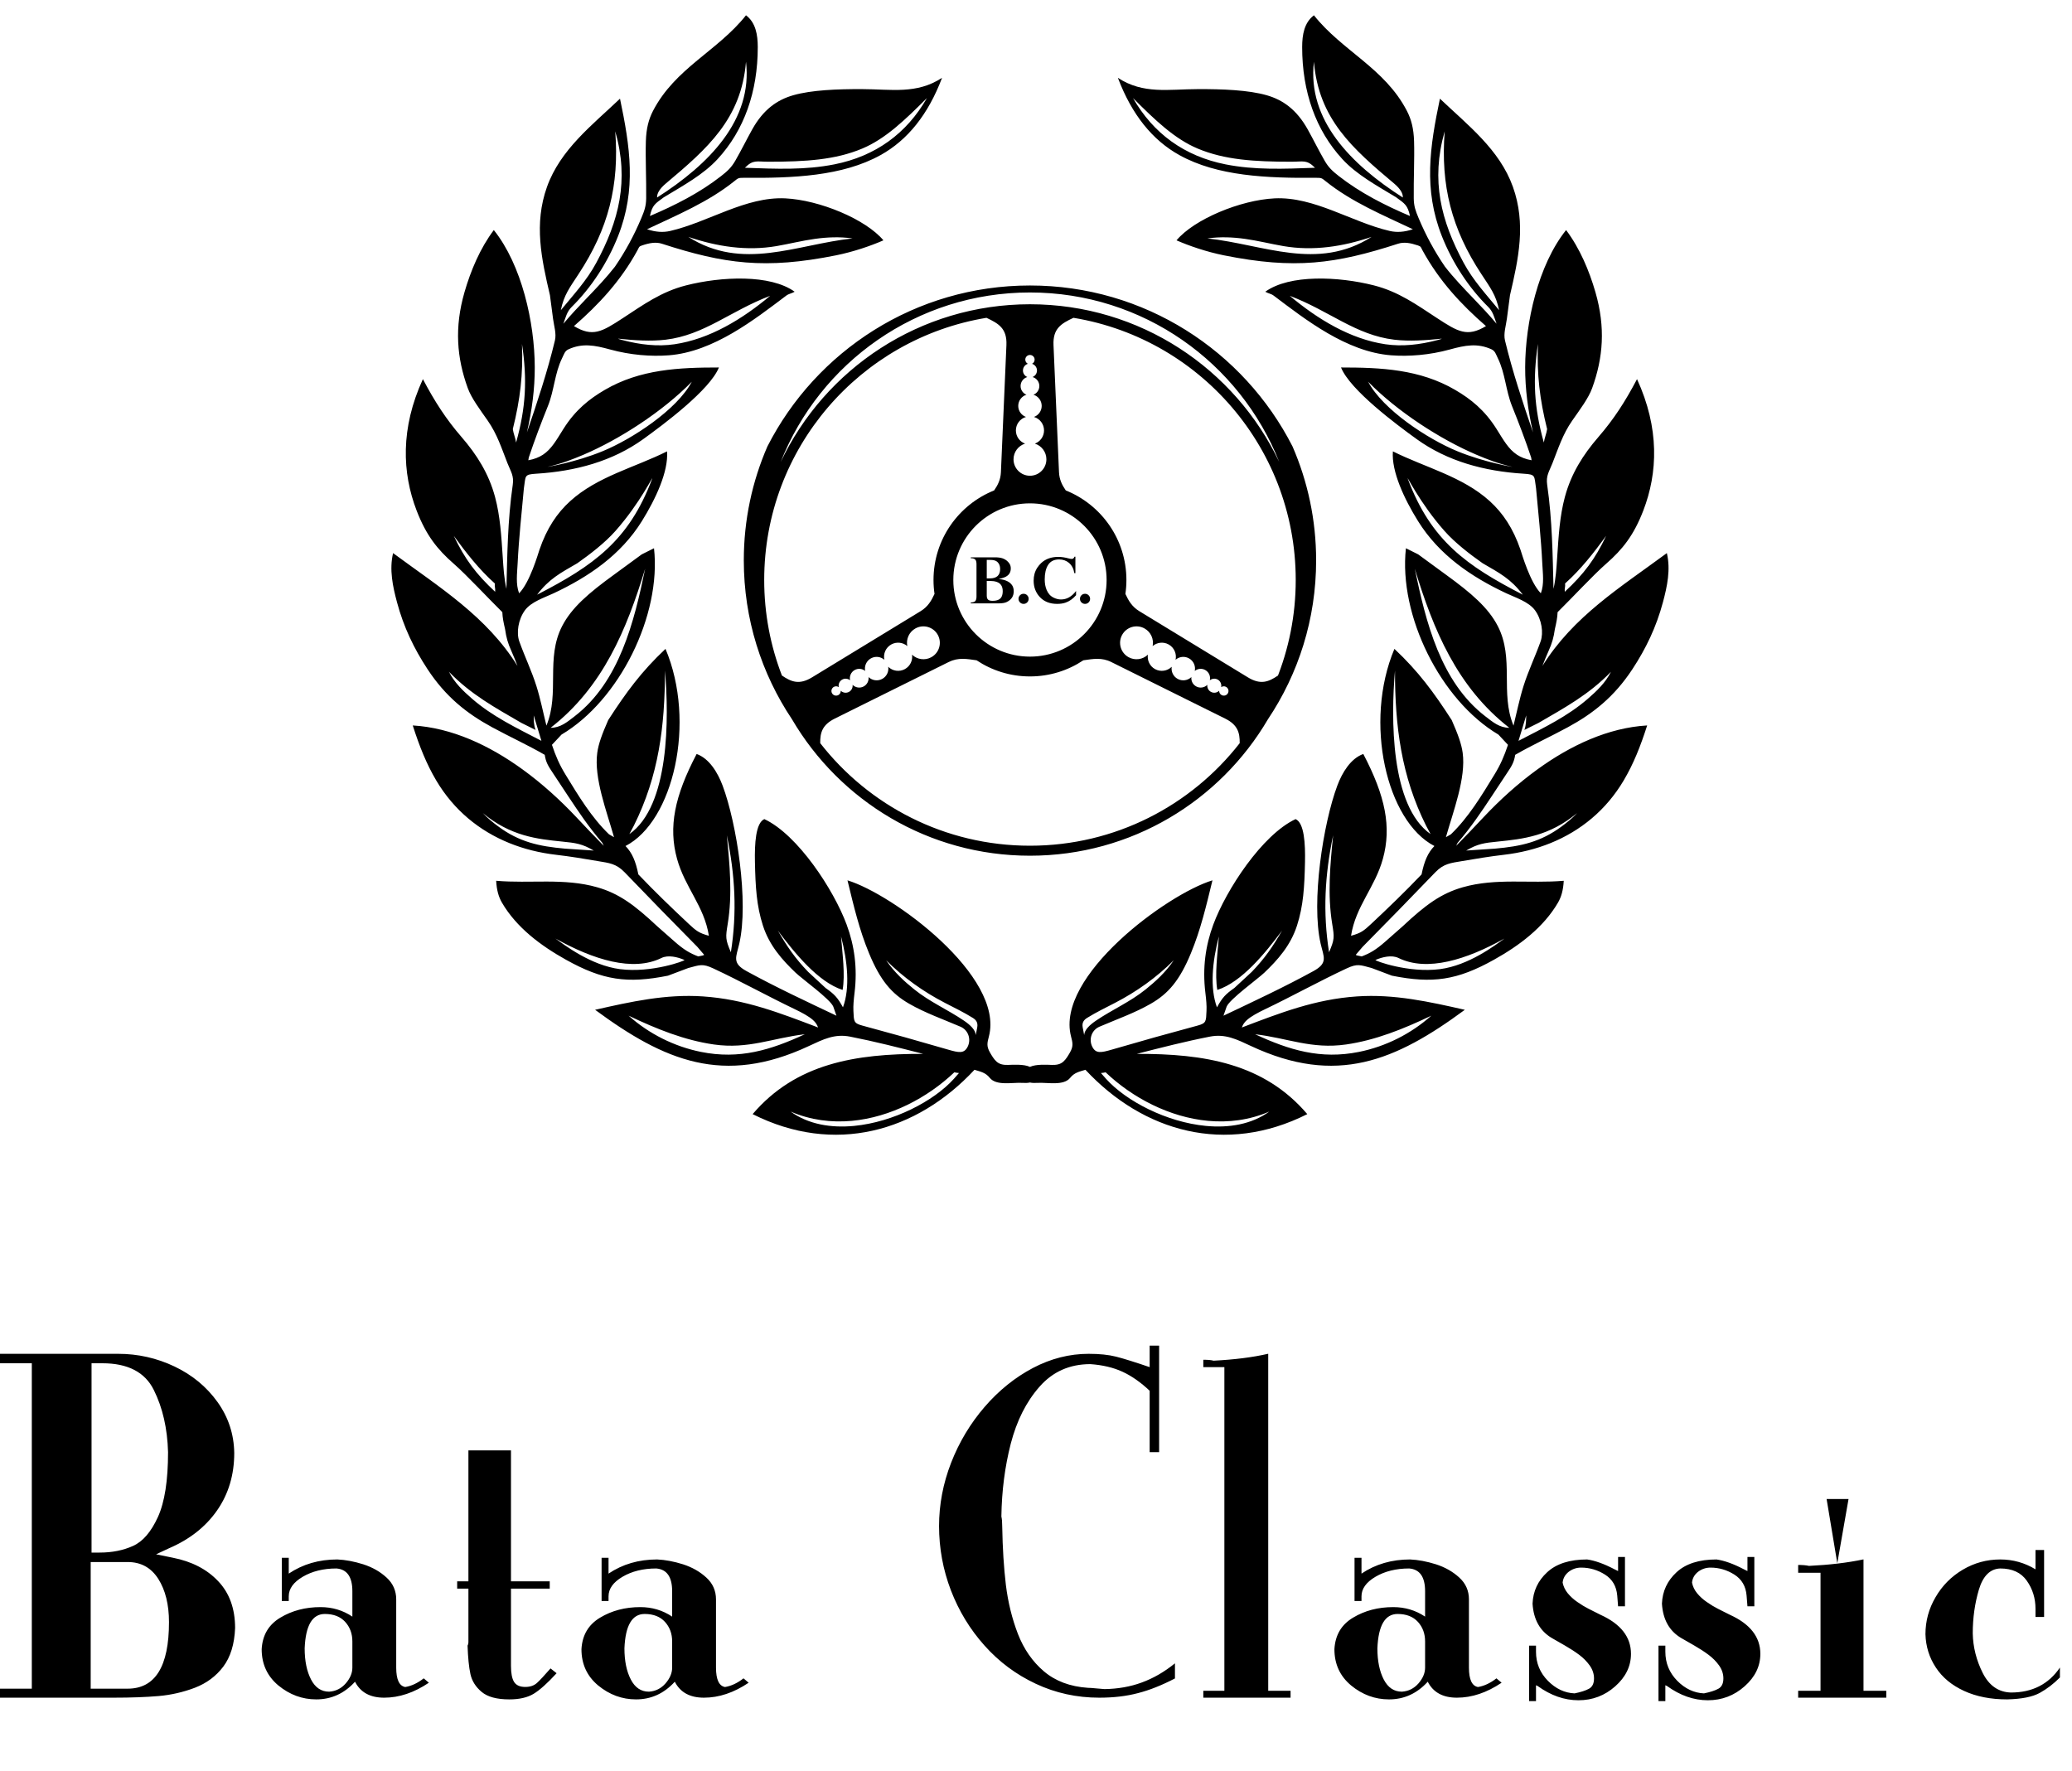<svg width="131" height="112" viewBox="0 0 131 112" fill="none" xmlns="http://www.w3.org/2000/svg">
<g clip-path="url(#clip0_2304_236)">
<path fill-rule="evenodd" clip-rule="evenodd" d="M59.934 66.364C58.136 65.839 56.335 65.334 54.522 64.847C53.961 64.696 53.988 64.575 53.956 63.916C53.941 63.583 53.972 63.234 54.03 62.755C54.217 61.209 54.021 59.792 53.528 58.461C52.714 56.263 50.439 52.778 48.324 51.791C47.775 52.035 47.705 53.353 47.73 54.51C47.763 56.075 47.831 57.276 48.239 58.535C48.649 59.798 49.463 60.701 50.296 61.498C50.724 61.907 52.496 63.179 52.685 63.651C52.751 63.842 52.817 64.032 52.883 64.222C50.967 63.312 49.063 62.425 47.199 61.403C46.26 60.889 46.544 60.519 46.739 59.671C47.349 57.033 46.583 52.069 45.688 49.677C45.371 48.83 44.834 47.956 44.044 47.674C42.644 50.341 42.252 52.294 42.804 54.3C43.307 56.124 44.525 57.292 44.818 59.168C44.202 59 44.021 58.862 43.551 58.423C42.462 57.404 41.39 56.369 40.359 55.288C40.188 54.443 39.962 53.918 39.547 53.493C42.573 51.934 44.032 45.667 42.076 41.028C40.562 42.448 39.583 43.781 38.454 45.53C38.055 46.437 37.837 47.041 37.761 47.599C37.543 49.198 38.359 51.3 38.821 52.935C38.722 52.874 38.616 52.813 38.503 52.752C37.392 51.682 36.571 50.316 35.761 48.99C35.365 48.343 35.137 47.813 34.897 47.097C34.897 47.096 34.898 47.094 34.898 47.093C35.099 46.878 35.3 46.663 35.501 46.448C39.161 44.279 41.821 38.913 41.349 34.665C41.091 34.794 40.833 34.923 40.575 35.052C39.987 35.482 39.4 35.912 38.812 36.342C37.214 37.502 36.14 38.424 35.54 39.588C34.485 41.636 35.404 43.813 34.547 45.88C34.336 45.036 34.174 44.205 33.915 43.38C33.615 42.427 33.175 41.513 32.834 40.561C32.637 40.01 32.764 39.176 33.183 38.595C33.577 38.05 34.419 37.787 35.007 37.511C37.217 36.473 39.248 35.094 40.581 32.953C41.455 31.548 42.27 29.807 42.173 28.54C40.13 29.561 37.767 30.125 36.046 31.689C35.222 32.437 34.569 33.403 34.105 34.765C34.014 35.035 33.497 36.832 32.819 37.514C32.596 36.913 32.696 36.273 32.726 35.637C32.803 34.049 32.977 32.462 33.121 30.881C33.248 30.078 33.119 30.001 33.904 29.952C36.389 29.799 38.728 29.165 40.669 27.765C41.946 26.844 44.883 24.657 45.452 23.235C42.934 23.235 40.472 23.344 38.23 24.656C37.245 25.233 36.372 25.928 35.624 27.117C35.181 27.82 34.872 28.392 34.327 28.752C34.079 28.914 33.783 29.034 33.403 29.102C33.412 29.045 33.421 28.988 33.43 28.932C33.8 27.823 34.208 26.752 34.641 25.675C35.039 24.689 35.069 23.601 35.536 22.651C35.667 22.387 35.704 22.193 35.95 22.082C36.385 21.885 36.797 21.822 37.214 21.84C37.649 21.859 38.09 21.965 38.57 22.097C39.862 22.453 41.169 22.551 42.288 22.465C45.114 22.246 47.713 20.195 49.711 18.691C49.876 18.567 50.064 18.553 50.241 18.446C48.709 17.338 45.611 17.475 43.373 18.045C41.804 18.445 40.676 19.266 39.386 20.11C38.047 20.986 37.47 21.328 36.288 20.619C37.086 19.923 37.813 19.218 38.467 18.46C39.161 17.657 39.773 16.796 40.304 15.825C40.411 15.629 40.384 15.589 40.585 15.521C41.06 15.36 41.468 15.287 41.852 15.412C45.791 16.688 48.377 17.045 52.863 16.143C53.947 15.925 55.064 15.543 55.853 15.196C54.736 13.862 51.814 12.646 49.65 12.542C47.145 12.421 44.788 14.043 42.378 14.602C41.927 14.707 41.448 14.677 40.909 14.495C42.791 13.605 44.779 12.778 46.42 11.461C46.661 11.268 46.682 11.24 46.992 11.243C50.143 11.269 53.263 11.143 55.673 9.806C57.376 8.862 58.683 7.244 59.56 4.921C57.949 5.974 56.358 5.639 54.507 5.635C52.953 5.63 51.312 5.688 50.145 6.024C49.119 6.319 48.256 6.933 47.559 8.181C47.194 8.836 46.867 9.504 46.49 10.158C46.239 10.595 45.989 10.823 45.588 11.136C44.233 12.195 42.679 12.982 41.09 13.658C41.243 12.966 41.413 12.882 41.968 12.475C43.211 11.723 44.463 11.043 45.372 10.056C47.047 8.235 47.91 5.8 47.909 2.975C47.908 2.199 47.778 1.427 47.165 0.967C45.38 3.222 42.686 4.303 41.282 7.019C41.015 7.538 40.858 8.114 40.834 8.938C40.801 10.046 40.869 11.347 40.854 12.542C40.847 13.037 40.739 13.335 40.545 13.796C40.096 14.865 39.553 15.876 38.876 16.865C38.319 17.579 37.702 18.221 37.087 18.862C36.584 19.387 36.084 19.91 35.619 20.471C35.769 20.058 35.837 19.711 36.149 19.403C37.396 18.17 38.416 16.603 39.078 14.927C40.245 11.969 39.84 9.295 39.199 6.239C37.437 7.913 35.426 9.457 34.583 11.816C33.747 14.157 34.231 16.36 34.77 18.667C34.835 19.166 34.901 19.664 34.967 20.163C35.026 20.613 35.189 21.094 35.084 21.53C34.607 23.51 33.971 25.419 33.314 27.341C33.634 25.945 33.813 24.593 33.81 23.221C33.802 20.395 32.988 16.754 31.221 14.546C30.352 15.704 29.76 17.113 29.366 18.479C28.724 20.704 28.878 22.626 29.576 24.544C29.809 25.183 30.343 25.892 30.835 26.595C31.441 27.464 31.72 28.366 32.082 29.282C32.298 29.829 32.502 30.074 32.418 30.654C32.092 32.908 32.072 35.139 32.018 37.233C31.871 36.572 31.831 35.926 31.787 35.25C31.695 33.87 31.623 32.632 31.3 31.426C30.903 29.947 30.156 28.761 29.18 27.632C28.207 26.507 27.495 25.409 26.737 23.972C25.31 27.08 25.422 29.897 26.34 32.282C26.942 33.846 27.652 34.739 28.684 35.641C29.505 36.357 30.835 37.797 31.76 38.707C31.771 39.054 31.836 39.361 31.932 39.776C32.01 40.324 32.106 40.655 32.329 41.157C32.469 41.472 32.598 41.789 32.718 42.107C30.755 38.964 27.825 37.166 24.852 34.972C24.605 36.016 24.829 37.066 25.1 38.08C25.52 39.651 26.175 41.012 27.031 42.313C28.179 44.06 29.514 45.116 31.118 45.986C32.228 46.588 33.346 47.096 34.44 47.727C34.513 48.195 34.644 48.414 34.976 48.909C35.624 49.875 36.245 50.859 36.919 51.805C37.281 52.312 37.663 52.807 38.084 53.295C38.113 53.356 38.142 53.417 38.171 53.478C37.572 52.874 36.995 52.26 36.412 51.642C35.414 50.584 34.275 49.545 33.035 48.647C30.944 47.131 28.566 46.014 26.096 45.869C26.515 47.182 26.962 48.303 27.581 49.349C28.693 51.227 30.306 52.537 32.198 53.305C33.122 53.68 34.113 53.926 35.145 54.046C36.062 54.153 36.916 54.296 37.797 54.446C38.51 54.567 38.958 54.6 39.49 55.153C41.011 56.737 42.546 58.307 44.09 59.87C44.231 60.034 44.442 60.281 44.512 60.363C44.543 60.398 44.355 60.437 44.143 60.473C43.62 60.272 43.245 60.058 42.651 59.535C42.286 59.214 41.921 58.892 41.556 58.57C40.095 57.201 39.124 56.493 37.755 56.101C35.654 55.5 33.509 55.877 31.37 55.691C31.402 56.291 31.528 56.718 31.737 57.076C32.65 58.642 34.179 59.789 35.788 60.686C38.118 61.986 39.663 62.205 42.233 61.691C42.661 61.53 43.088 61.368 43.516 61.207C44.254 61.011 44.413 60.914 45.101 61.234C46.801 62.027 48.569 63.006 50.242 63.806C50.708 64.029 51.124 64.252 51.395 64.491C51.58 64.653 51.668 64.813 51.722 64.967C49.318 64.053 47.097 63.181 44.441 63.002C42.101 62.843 39.883 63.336 37.625 63.849C42.002 67.076 45.741 68.665 51.14 66.14C52.056 65.712 52.765 65.354 53.745 65.545C55.302 65.85 56.832 66.242 58.369 66.636C54.098 66.621 50.318 67.237 47.585 70.445C52.753 73.049 57.955 71.568 61.61 67.642C62 67.761 62.309 67.816 62.578 68.152C62.989 68.666 64.004 68.436 64.603 68.468C64.791 68.478 64.974 68.48 65.118 68.446C65.262 68.48 65.446 68.478 65.634 68.468C66.233 68.436 67.248 68.666 67.659 68.152C67.927 67.816 68.237 67.761 68.626 67.642C72.282 71.568 77.484 73.049 82.652 70.445C79.918 67.237 76.139 66.621 71.868 66.636C73.405 66.242 74.935 65.85 76.492 65.545C77.472 65.354 78.18 65.712 79.096 66.14C84.496 68.665 88.235 67.076 92.612 63.849C90.353 63.336 88.136 62.843 85.796 63.002C83.139 63.181 80.919 64.053 78.515 64.967C78.569 64.813 78.657 64.653 78.841 64.491C79.113 64.252 79.529 64.029 79.995 63.806C81.667 63.006 83.436 62.027 85.136 61.234C85.824 60.914 85.983 61.011 86.721 61.207C87.148 61.368 87.576 61.53 88.003 61.691C90.574 62.205 92.119 61.986 94.449 60.686C96.058 59.789 97.587 58.642 98.5 57.076C98.709 56.718 98.835 56.291 98.866 55.691C96.728 55.877 94.583 55.5 92.481 56.101C91.113 56.493 90.141 57.201 88.681 58.57C88.316 58.892 87.951 59.214 87.585 59.535C86.992 60.058 86.617 60.272 86.093 60.473C85.882 60.437 85.694 60.398 85.725 60.363C85.795 60.281 86.006 60.034 86.147 59.87C87.691 58.307 89.225 56.737 90.747 55.153C91.279 54.6 91.726 54.567 92.44 54.446C93.32 54.296 94.175 54.153 95.092 54.046C96.124 53.926 97.115 53.68 98.039 53.305C99.931 52.537 101.543 51.227 102.655 49.349C103.275 48.303 103.721 47.182 104.14 45.869C101.671 46.014 99.293 47.131 97.202 48.647C95.962 49.545 94.822 50.584 93.824 51.642C93.242 52.26 92.664 52.874 92.066 53.478C92.095 53.417 92.124 53.356 92.153 53.295C92.574 52.807 92.956 52.312 93.317 51.805C93.992 50.859 94.613 49.875 95.261 48.909C95.593 48.414 95.723 48.195 95.797 47.727C96.891 47.096 98.009 46.588 99.118 45.986C100.723 45.116 102.058 44.06 103.206 42.313C104.062 41.012 104.717 39.651 105.137 38.08C105.408 37.066 105.632 36.016 105.385 34.972C102.411 37.166 99.482 38.964 97.518 42.107C97.639 41.789 97.767 41.472 97.908 41.157C98.131 40.655 98.227 40.324 98.305 39.776C98.401 39.361 98.465 39.054 98.477 38.707C99.402 37.797 100.732 36.357 101.552 35.641C102.585 34.739 103.294 33.846 103.896 32.282C104.815 29.897 104.927 27.08 103.499 23.972C102.742 25.409 102.03 26.507 101.057 27.632C100.081 28.761 99.334 29.947 98.937 31.426C98.613 32.632 98.542 33.87 98.45 35.25C98.405 35.926 98.366 36.572 98.219 37.233C98.165 35.139 98.145 32.908 97.819 30.654C97.735 30.074 97.939 29.829 98.154 29.282C98.517 28.366 98.796 27.464 99.402 26.595C99.893 25.892 100.428 25.183 100.661 24.544C101.359 22.626 101.513 20.704 100.871 18.479C100.477 17.113 99.884 15.704 99.015 14.546C97.249 16.754 96.435 20.395 96.427 23.221C96.423 24.593 96.603 25.945 96.922 27.341C96.265 25.419 95.63 23.51 95.152 21.53C95.047 21.094 95.21 20.613 95.27 20.163C95.335 19.664 95.401 19.166 95.467 18.667C96.005 16.36 96.49 14.157 95.653 11.816C94.811 9.457 92.8 7.913 91.038 6.239C90.397 9.295 89.992 11.969 91.159 14.927C91.821 16.603 92.841 18.17 94.088 19.403C94.4 19.711 94.468 20.058 94.618 20.471C94.153 19.91 93.652 19.387 93.149 18.862C92.535 18.221 91.918 17.579 91.36 16.865C90.684 15.876 90.141 14.865 89.692 13.796C89.498 13.335 89.389 13.037 89.383 12.542C89.368 11.347 89.436 10.046 89.403 8.938C89.379 8.114 89.222 7.538 88.954 7.019C87.551 4.303 84.857 3.222 83.072 0.967C82.459 1.427 82.328 2.199 82.328 2.975C82.327 5.8 83.19 8.235 84.865 10.056C85.773 11.043 87.026 11.723 88.269 12.475C88.823 12.882 88.993 12.966 89.146 13.658C87.557 12.982 86.004 12.195 84.649 11.136C84.248 10.823 83.998 10.595 83.747 10.158C83.37 9.504 83.043 8.836 82.678 8.181C81.98 6.933 81.117 6.319 80.092 6.024C78.924 5.688 77.284 5.63 75.73 5.635C73.878 5.639 72.288 5.974 70.677 4.921C71.554 7.244 72.861 8.862 74.564 9.806C76.974 11.143 80.094 11.269 83.245 11.243C83.554 11.24 83.576 11.268 83.817 11.461C85.457 12.778 87.446 13.605 89.328 14.495C88.789 14.677 88.31 14.707 87.859 14.602C85.449 14.043 83.092 12.421 80.587 12.542C78.423 12.646 75.5 13.862 74.384 15.196C75.173 15.543 76.289 15.925 77.374 16.143C81.859 17.045 84.445 16.688 88.385 15.412C88.768 15.287 89.176 15.36 89.652 15.521C89.853 15.589 89.825 15.629 89.933 15.825C90.464 16.796 91.076 17.657 91.769 18.46C92.424 19.218 93.151 19.923 93.949 20.619C92.767 21.328 92.189 20.986 90.851 20.11C89.561 19.266 88.433 18.445 86.864 18.045C84.626 17.475 81.528 17.338 79.996 18.446C80.173 18.553 80.361 18.567 80.526 18.691C82.523 20.195 85.123 22.246 87.948 22.465C89.068 22.551 90.375 22.453 91.667 22.097C92.147 21.965 92.588 21.859 93.022 21.84C93.439 21.822 93.851 21.885 94.287 22.082C94.533 22.193 94.57 22.387 94.7 22.651C95.168 23.601 95.198 24.689 95.595 25.675C96.029 26.752 96.437 27.823 96.807 28.932C96.816 28.988 96.824 29.045 96.833 29.102C96.454 29.034 96.158 28.914 95.91 28.752C95.365 28.392 95.056 27.82 94.613 27.117C93.864 25.928 92.992 25.233 92.007 24.656C89.764 23.344 87.303 23.235 84.785 23.235C85.354 24.657 88.291 26.844 89.568 27.765C91.509 29.165 93.847 29.799 96.332 29.952C97.118 30.001 96.988 30.078 97.116 30.881C97.26 32.462 97.434 34.049 97.51 35.637C97.541 36.273 97.641 36.913 97.418 37.514C96.74 36.832 96.223 35.035 96.132 34.765C95.668 33.403 95.014 32.437 94.191 31.689C92.469 30.125 90.107 29.561 88.064 28.54C87.966 29.807 88.781 31.548 89.656 32.953C90.989 35.094 93.02 36.473 95.229 37.511C95.818 37.787 96.66 38.05 97.054 38.595C97.473 39.176 97.599 40.01 97.402 40.561C97.061 41.513 96.621 42.427 96.322 43.38C96.063 44.205 95.9 45.036 95.69 45.88C94.833 43.813 95.752 41.636 94.697 39.588C94.097 38.424 93.023 37.502 91.425 36.342C90.837 35.912 90.249 35.482 89.662 35.052C89.404 34.923 89.146 34.794 88.888 34.665C88.416 38.913 91.075 44.279 94.736 46.448C94.937 46.663 95.138 46.878 95.338 47.093C95.339 47.094 95.34 47.096 95.34 47.097C95.1 47.813 94.872 48.343 94.476 48.99C93.666 50.316 92.844 51.682 91.733 52.752C91.621 52.813 91.515 52.874 91.416 52.935C91.878 51.3 92.694 49.198 92.476 47.599C92.4 47.041 92.182 46.437 91.783 45.53C90.654 43.781 89.675 42.448 88.161 41.028C86.205 45.667 87.663 51.934 90.689 53.493C90.275 53.918 90.049 54.443 89.877 55.288C88.847 56.369 87.774 57.404 86.685 58.423C86.216 58.862 86.034 59 85.418 59.168C85.711 57.292 86.93 56.124 87.432 54.3C87.985 52.294 87.593 50.341 86.193 47.674C85.403 47.956 84.865 48.83 84.549 49.677C83.654 52.069 82.888 57.033 83.497 59.671C83.693 60.519 83.977 60.889 83.038 61.403C81.174 62.425 79.269 63.312 77.353 64.222C77.42 64.032 77.486 63.842 77.552 63.651C77.741 63.179 79.513 61.907 79.94 61.498C80.774 60.701 81.588 59.798 81.998 58.535C82.406 57.276 82.473 56.075 82.507 54.51C82.532 53.353 82.462 52.035 81.913 51.791C79.798 52.778 77.523 56.263 76.709 58.461C76.215 59.792 76.02 61.209 76.207 62.755C76.265 63.234 76.296 63.583 76.28 63.916C76.249 64.575 76.276 64.696 75.715 64.847C73.902 65.334 72.1 65.839 70.302 66.364C69.603 66.567 69.277 66.63 69.053 66.174C68.828 65.714 69.013 65.131 69.511 64.918C70.592 64.454 71.742 64.049 72.752 63.468C73.866 62.829 74.582 61.998 75.299 60.26C75.902 58.799 76.252 57.331 76.656 55.663C73.789 56.535 66.729 61.725 67.713 65.526C67.816 65.927 67.879 66.147 67.644 66.552C67.529 66.751 67.402 66.971 67.23 67.125C67.021 67.312 66.766 67.341 66.5 67.333C66.208 67.324 65.502 67.275 65.118 67.458C64.735 67.275 64.029 67.324 63.736 67.333C63.471 67.341 63.216 67.312 63.007 67.125C62.834 66.971 62.708 66.751 62.592 66.552C62.357 66.147 62.42 65.927 62.524 65.526C63.508 61.725 56.448 56.535 53.581 55.663C53.985 57.331 54.334 58.799 54.938 60.26C55.655 61.998 56.371 62.829 57.485 63.468C58.495 64.049 59.644 64.454 60.726 64.918C61.224 65.131 61.409 65.714 61.184 66.174C60.96 66.63 60.634 66.567 59.934 66.364ZM63.133 38.151H61.379V38.093C61.513 38.093 61.607 38.065 61.659 38.007C61.712 37.949 61.738 37.853 61.738 37.718V35.673C61.738 35.543 61.715 35.449 61.669 35.392C61.617 35.328 61.529 35.296 61.402 35.296H61.379V35.239H62.897C63.104 35.239 63.272 35.261 63.399 35.308C63.572 35.37 63.71 35.476 63.814 35.626C63.875 35.714 63.906 35.819 63.906 35.941C63.906 36.22 63.762 36.412 63.476 36.516C63.367 36.555 63.262 36.585 63.16 36.605V36.613C63.561 36.651 63.837 36.782 63.989 37.004C64.057 37.105 64.092 37.233 64.092 37.386C64.092 37.699 63.941 37.928 63.639 38.07C63.524 38.124 63.355 38.151 63.133 38.151ZM67.383 31.009C69.629 31.909 71.216 34.105 71.216 36.672C71.216 36.971 71.194 37.266 71.152 37.553C71.352 37.986 71.573 38.365 72.032 38.644C74.321 40.039 76.61 41.435 78.899 42.83C79.698 43.317 80.208 43.118 80.801 42.712C80.764 42.808 80.726 42.903 80.687 42.998C81.482 41.045 81.921 38.91 81.921 36.672C81.921 28.068 75.45 20.973 67.11 19.988C67.365 20.018 67.618 20.054 67.868 20.095C67.094 20.458 66.561 20.773 66.607 21.82C66.722 24.498 66.838 27.176 66.954 29.854C66.975 30.325 67.15 30.672 67.383 31.009ZM78.379 46.99C78.389 46.33 78.252 45.829 77.46 45.436C75.06 44.244 72.659 43.052 70.258 41.859C69.654 41.559 69.118 41.66 68.494 41.75C67.527 42.394 66.367 42.77 65.118 42.77C63.87 42.77 62.71 42.394 61.743 41.75C61.12 41.66 60.583 41.559 59.978 41.86C57.578 43.052 55.177 44.244 52.776 45.437C51.985 45.83 51.848 46.33 51.858 46.99M49.436 42.712C50.029 43.119 50.539 43.317 51.338 42.83C53.627 41.435 55.916 40.039 58.205 38.644C58.664 38.365 58.884 37.986 59.084 37.553C59.042 37.266 59.02 36.971 59.02 36.672C59.02 34.105 60.608 31.909 62.853 31.009C63.087 30.672 63.262 30.325 63.282 29.854C63.398 27.176 63.514 24.498 63.63 21.82C63.675 20.773 63.143 20.458 62.368 20.095C54.398 21.408 48.316 28.331 48.316 36.672C48.316 38.801 48.713 40.838 49.436 42.712ZM65.429 28.05C65.851 28.183 66.157 28.577 66.157 29.042C66.157 29.616 65.692 30.081 65.118 30.081C64.545 30.081 64.079 29.616 64.079 29.042C64.079 28.577 64.386 28.183 64.808 28.05C64.469 27.924 64.228 27.598 64.228 27.216C64.228 26.812 64.497 26.472 64.865 26.363C64.581 26.259 64.377 25.986 64.377 25.666C64.377 25.333 64.596 25.052 64.897 24.958C64.679 24.87 64.526 24.657 64.526 24.408C64.526 24.138 64.707 23.91 64.954 23.839C64.79 23.774 64.675 23.614 64.675 23.427C64.675 23.227 64.806 23.059 64.987 23.003C64.89 22.954 64.823 22.854 64.823 22.738C64.823 22.576 64.956 22.444 65.118 22.444C65.281 22.444 65.413 22.576 65.413 22.738C65.413 22.854 65.347 22.954 65.25 23.003C65.431 23.059 65.562 23.227 65.562 23.427C65.562 23.614 65.446 23.774 65.283 23.839C65.53 23.91 65.711 24.138 65.711 24.408C65.711 24.657 65.558 24.87 65.34 24.958C65.641 25.052 65.86 25.333 65.86 25.666C65.86 25.986 65.656 26.259 65.371 26.363C65.74 26.472 66.008 26.812 66.008 27.216C66.008 27.598 65.767 27.924 65.429 28.05ZM57.363 40.851C57.275 40.418 57.472 39.959 57.879 39.734C58.382 39.457 59.014 39.64 59.291 40.142C59.568 40.645 59.386 41.277 58.883 41.554C58.476 41.779 57.983 41.701 57.663 41.395C57.716 41.752 57.547 42.121 57.212 42.306C56.859 42.501 56.431 42.43 56.157 42.16C56.204 42.459 56.063 42.77 55.783 42.924C55.492 43.085 55.14 43.029 54.913 42.811C54.94 43.044 54.828 43.281 54.61 43.401C54.373 43.532 54.086 43.483 53.904 43.301C53.926 43.476 53.842 43.655 53.679 43.745C53.504 43.842 53.293 43.808 53.157 43.676C53.161 43.785 53.106 43.892 53.004 43.948C52.862 44.026 52.682 43.974 52.603 43.832C52.525 43.689 52.577 43.51 52.719 43.431C52.821 43.375 52.94 43.385 53.03 43.446C52.991 43.261 53.075 43.065 53.25 42.968C53.413 42.878 53.609 42.902 53.746 43.014C53.689 42.763 53.801 42.494 54.038 42.364C54.255 42.244 54.516 42.275 54.698 42.423C54.635 42.114 54.776 41.786 55.066 41.626C55.347 41.471 55.684 41.517 55.913 41.717C55.83 41.342 55.999 40.942 56.352 40.747C56.687 40.562 57.089 40.616 57.363 40.851ZM72.874 40.851C72.962 40.418 72.765 39.959 72.357 39.734C71.855 39.457 71.223 39.639 70.946 40.142C70.668 40.644 70.851 41.277 71.353 41.554C71.761 41.779 72.254 41.701 72.574 41.395C72.521 41.752 72.69 42.121 73.024 42.306C73.378 42.501 73.806 42.43 74.08 42.16C74.033 42.459 74.173 42.77 74.454 42.924C74.745 43.085 75.096 43.029 75.325 42.811C75.296 43.044 75.409 43.281 75.627 43.401C75.863 43.532 76.15 43.483 76.332 43.301C76.31 43.476 76.394 43.655 76.558 43.745C76.733 43.842 76.944 43.808 77.08 43.676C77.076 43.785 77.131 43.891 77.233 43.947C77.375 44.026 77.555 43.974 77.633 43.832C77.712 43.689 77.66 43.51 77.517 43.431C77.416 43.375 77.296 43.385 77.207 43.446C77.245 43.261 77.161 43.065 76.987 42.968C76.823 42.878 76.627 42.902 76.491 43.014C76.548 42.763 76.436 42.494 76.199 42.364C75.981 42.243 75.721 42.275 75.539 42.422C75.602 42.113 75.461 41.786 75.17 41.626C74.89 41.471 74.552 41.517 74.324 41.717C74.406 41.342 74.238 40.942 73.884 40.747C73.55 40.562 73.148 40.616 72.874 40.851ZM65.118 31.826C67.794 31.826 69.964 33.996 69.964 36.672C69.964 39.348 67.794 41.518 65.118 41.518C62.443 41.518 60.273 39.348 60.273 36.672C60.273 33.996 62.443 31.826 65.118 31.826ZM65.118 19.238C72.076 19.238 78.083 23.317 80.879 29.213C78.399 22.935 72.277 18.493 65.118 18.493C57.96 18.493 51.838 22.935 49.358 29.212C52.155 23.317 58.161 19.238 65.118 19.238ZM65.118 18.051C72.361 18.051 78.638 22.188 81.718 28.227C82.677 30.435 83.211 32.871 83.211 35.431C83.211 39.148 82.089 42.602 80.166 45.476C77.139 50.638 71.534 54.106 65.118 54.106C58.703 54.106 53.097 50.638 50.07 45.475C48.148 42.601 47.026 39.147 47.026 35.431C47.026 32.871 47.559 30.435 48.519 28.227C51.598 22.188 57.876 18.051 65.118 18.051ZM78.379 46.99C75.304 50.936 70.507 53.474 65.118 53.474C59.729 53.474 54.932 50.935 51.857 46.988M68.6 37.544C68.688 37.544 68.764 37.575 68.826 37.638C68.889 37.701 68.92 37.776 68.92 37.864C68.92 37.953 68.889 38.028 68.826 38.09C68.764 38.152 68.688 38.183 68.6 38.183C68.512 38.183 68.436 38.152 68.374 38.09C68.311 38.028 68.28 37.953 68.28 37.864C68.28 37.775 68.311 37.699 68.373 37.637C68.434 37.575 68.51 37.544 68.6 37.544ZM67.991 36.239H67.922C67.881 35.964 67.768 35.748 67.584 35.59C67.411 35.445 67.203 35.373 66.959 35.373C66.642 35.373 66.41 35.49 66.262 35.725C66.121 35.949 66.051 36.253 66.051 36.636C66.051 36.888 66.092 37.109 66.172 37.3C66.269 37.533 66.418 37.696 66.619 37.791C66.774 37.866 66.928 37.904 67.08 37.904C67.445 37.904 67.763 37.724 68.033 37.366V37.633C67.838 37.861 67.616 38.018 67.368 38.104C67.217 38.156 67.039 38.183 66.836 38.183C66.367 38.183 65.997 38.033 65.727 37.734C65.477 37.457 65.351 37.118 65.351 36.717C65.351 36.405 65.427 36.132 65.579 35.899C65.653 35.785 65.737 35.686 65.828 35.6C66.107 35.34 66.47 35.211 66.917 35.211C67.109 35.211 67.331 35.245 67.582 35.312C67.655 35.331 67.718 35.341 67.767 35.341C67.84 35.341 67.896 35.294 67.933 35.199H67.991V36.239ZM64.715 37.544C64.803 37.544 64.879 37.575 64.942 37.638C65.004 37.701 65.035 37.776 65.035 37.864C65.035 37.953 65.004 38.028 64.942 38.09C64.879 38.152 64.803 38.183 64.715 38.183C64.627 38.183 64.551 38.152 64.489 38.09C64.426 38.028 64.395 37.953 64.395 37.864C64.395 37.775 64.426 37.699 64.488 37.637C64.549 37.575 64.626 37.544 64.715 37.544ZM62.589 35.401H62.387V36.571H62.589C63.019 36.571 63.233 36.371 63.233 35.972C63.233 35.786 63.174 35.638 63.055 35.527C62.965 35.442 62.809 35.401 62.589 35.401ZM62.608 36.733H62.387V37.664C62.387 37.79 62.419 37.877 62.482 37.925C62.537 37.968 62.63 37.989 62.759 37.989C62.922 37.989 63.055 37.961 63.156 37.906C63.316 37.819 63.396 37.643 63.396 37.377C63.396 37.073 63.268 36.878 63.012 36.792C62.895 36.752 62.76 36.733 62.608 36.733ZM86.719 14.978C84.907 15.592 83.04 15.884 81.146 15.561C80.334 15.422 79.535 15.217 78.703 15.102C77.933 14.996 77.156 14.961 76.337 15.075C79.906 15.46 83.29 17.159 86.719 14.978ZM91.101 21.418C90.158 21.518 89.095 21.591 88.153 21.479C85.704 21.187 84.059 19.659 81.543 18.704C83.294 20.172 85.364 21.439 87.592 21.767C88.657 21.923 89.757 21.799 90.877 21.504C91.106 21.444 91.229 21.404 91.101 21.418ZM95.616 29.516C94.761 29.333 93.996 29.029 93.354 28.756C91.082 27.788 88.346 26.028 86.499 24.137C87.435 25.91 90.28 27.764 92.119 28.522C93.907 29.259 95.701 29.534 95.616 29.516ZM89.01 30.284C88.88 29.939 89.747 31.789 91.326 33.572C91.992 34.324 92.925 35.041 93.737 35.613C94.832 36.248 95.519 36.602 96.279 37.602C92.735 35.777 90.476 34.195 89.01 30.284ZM95.424 46.018C92.118 43.447 90.616 39.807 89.447 35.955C90.144 39.327 91.075 43.109 93.906 45.29C94.387 45.662 94.81 46.018 95.424 46.018ZM88.196 42.4C88.196 45.921 88.594 49.069 90.165 52.211C90.259 52.387 90.353 52.563 90.447 52.739C87.898 50.954 87.939 45.384 88.196 42.4ZM84.286 52.813C84.099 54.654 83.924 56.575 84.226 58.412C84.367 59.271 84.378 59.393 84.028 60.21C83.63 57.687 83.76 55.33 84.286 52.813ZM81.057 58.842C80.462 59.87 79.963 60.596 79.142 61.45C78.775 61.79 78.408 62.13 78.041 62.469C77.465 62.876 77.283 63.076 76.941 63.692C76.487 62.469 76.648 60.785 77.063 59.209C76.978 60.288 76.793 61.623 76.963 62.593C78.515 62.089 79.986 60.272 81.057 58.842ZM74.21 60.717C73.696 61.479 73.048 62.064 72.437 62.556C71.434 63.363 70.334 63.827 69.288 64.538C68.876 64.819 68.567 65.122 68.545 65.445C68.514 65.284 68.484 65.124 68.453 64.963C68.395 64.656 68.528 64.487 68.732 64.36C69.292 64.012 69.893 63.721 70.486 63.415C71.858 62.706 73.115 61.811 74.21 60.717ZM96.493 45.234C96.331 45.771 96.168 46.307 96.006 46.843C97.67 45.979 99.095 45.299 100.377 44.193C100.958 43.691 101.507 43.165 101.852 42.476C100.467 43.913 98.934 44.743 97.275 45.707C96.847 45.928 96.806 45.932 96.378 46.154C96.499 45.801 96.483 45.525 96.493 45.234ZM81.655 10.226C79.298 10.226 77.421 10.109 75.718 9.392C74.262 8.78 73.034 7.601 71.633 6.2C72.911 8.438 74.882 9.877 77.486 10.393C79.331 10.758 81.157 10.681 83.141 10.608C82.613 10.08 82.41 10.226 81.655 10.226ZM88.147 11.609C85.505 9.389 83.372 7.523 83.072 3.906C82.639 7.578 85.403 10.391 88.691 12.488C88.711 12.248 88.541 11.94 88.147 11.609ZM91.339 8.303C91.076 11.724 91.771 14.466 93.661 17.334C94.2 18.163 94.584 18.639 94.779 19.613C93.983 18.642 93.144 17.74 92.545 16.632C91.107 13.968 90.449 11.417 91.339 8.303ZM97.234 21.748C97.162 23.665 97.344 25.247 97.815 27.13C97.776 27.414 97.647 27.698 97.608 27.982C96.983 25.76 96.9 23.992 97.234 21.748ZM101.547 33.881C100.853 35.342 100.139 36.297 98.931 37.418C98.907 37.172 98.976 37.138 98.951 36.892C99.927 36.025 100.773 34.945 101.547 33.881ZM99.713 51.409C97.952 52.873 96.281 53.051 94.703 53.211C93.834 53.298 93.43 53.35 92.697 53.78C93.302 53.739 93.907 53.699 94.511 53.659C96.168 53.513 97.408 53.239 98.741 52.25C99.083 51.996 99.411 51.728 99.713 51.409ZM95.116 59.344C94.53 59.767 92.866 61.042 91.039 61.278C89.033 61.537 86.882 60.735 86.963 60.699C87.387 60.511 87.995 60.365 88.416 60.572C90.228 61.462 92.711 60.683 95.116 59.344ZM90.493 64.221C88.722 65.067 86.949 65.777 85.107 66.041C82.916 66.355 81.397 65.631 79.354 65.395C81.507 66.393 83.492 67.001 85.919 66.511C87.599 66.172 89.195 65.379 90.493 64.221ZM69.606 67.847C69.713 67.838 69.812 67.822 69.901 67.801C71.603 69.42 73.947 70.645 76.377 70.87C77.672 70.99 78.991 70.825 80.251 70.284C79.126 71.095 77.696 71.33 76.237 71.19C73.76 70.952 71.203 69.631 69.924 68.209C69.818 68.088 69.713 67.968 69.606 67.847ZM43.518 14.978C45.33 15.592 47.197 15.884 49.091 15.561C49.903 15.422 50.701 15.217 51.533 15.102C52.304 14.996 53.081 14.961 53.9 15.075C50.331 15.46 46.946 17.159 43.518 14.978ZM39.136 21.418C40.078 21.518 41.142 21.591 42.084 21.479C44.532 21.187 46.177 19.659 48.694 18.704C46.943 20.172 44.873 21.439 42.644 21.767C41.58 21.923 40.479 21.799 39.36 21.504C39.131 21.444 39.008 21.404 39.136 21.418ZM34.621 29.516C35.475 29.333 36.241 29.029 36.883 28.756C39.154 27.788 41.891 26.028 43.738 24.137C42.802 25.91 39.957 27.764 38.117 28.522C36.329 29.259 34.536 29.534 34.621 29.516ZM41.227 30.284C41.356 29.939 40.49 31.789 38.911 33.572C38.245 34.324 37.312 35.041 36.5 35.613C35.404 36.248 34.718 36.602 33.958 37.602C37.502 35.777 39.76 34.195 41.227 30.284ZM34.812 46.018C38.118 43.447 39.621 39.807 40.79 35.955C40.093 39.327 39.161 43.109 36.331 45.29C35.85 45.662 35.426 46.018 34.812 46.018ZM42.041 42.4C42.041 45.921 41.643 49.069 40.072 52.211C39.978 52.387 39.884 52.563 39.79 52.739C42.339 50.954 42.298 45.384 42.041 42.4ZM45.951 52.813C46.137 54.654 46.312 56.575 46.01 58.412C45.869 59.271 45.859 59.393 46.209 60.21C46.607 57.687 46.477 55.33 45.951 52.813ZM49.179 58.842C49.775 59.87 50.274 60.596 51.095 61.45C51.462 61.79 51.829 62.13 52.196 62.469C52.772 62.876 52.954 63.076 53.296 63.692C53.749 62.469 53.588 60.785 53.174 59.209C53.259 60.288 53.444 61.623 53.273 62.593C51.722 62.089 50.251 60.272 49.179 58.842ZM56.027 60.717C56.54 61.479 57.189 62.064 57.8 62.556C58.803 63.363 59.902 63.827 60.949 64.538C61.361 64.819 61.67 65.122 61.692 65.445C61.723 65.284 61.753 65.124 61.784 64.963C61.842 64.656 61.709 64.487 61.505 64.36C60.945 64.012 60.344 63.721 59.751 63.415C58.379 62.706 57.121 61.811 56.027 60.717ZM33.743 45.234C33.906 45.771 34.068 46.307 34.231 46.843C32.566 45.979 31.142 45.299 29.86 44.193C29.279 43.691 28.73 43.165 28.385 42.476C29.77 43.913 31.303 44.743 32.962 45.707C33.39 45.928 33.431 45.932 33.859 46.154C33.737 45.801 33.754 45.525 33.743 45.234ZM48.581 10.226C50.939 10.226 52.815 10.109 54.519 9.392C55.975 8.78 57.203 7.601 58.604 6.2C57.325 8.438 55.354 9.877 52.75 10.393C50.905 10.758 49.08 10.681 47.095 10.608C47.624 10.08 47.826 10.226 48.581 10.226ZM42.089 11.609C44.732 9.389 46.865 7.523 47.165 3.906C47.597 7.578 44.834 10.391 41.545 12.488C41.526 12.248 41.696 11.94 42.089 11.609ZM38.898 8.303C39.161 11.724 38.465 14.466 36.576 17.334C36.037 18.163 35.653 18.639 35.458 19.613C36.254 18.642 37.093 17.74 37.691 16.632C39.13 13.968 39.788 11.417 38.898 8.303ZM33.003 21.748C33.075 23.665 32.893 25.247 32.422 27.13C32.461 27.414 32.59 27.698 32.629 27.982C33.254 25.76 33.337 23.992 33.003 21.748ZM28.69 33.881C29.384 35.342 30.098 36.297 31.305 37.418C31.33 37.172 31.261 37.138 31.285 36.892C30.309 36.025 29.464 34.945 28.69 33.881ZM30.524 51.409C32.285 52.873 33.956 53.051 35.534 53.211C36.403 53.298 36.807 53.35 37.54 53.78C36.935 53.739 36.33 53.699 35.725 53.659C34.069 53.513 32.829 53.239 31.495 52.25C31.153 51.996 30.825 51.728 30.524 51.409ZM35.12 59.344C35.706 59.767 37.371 61.042 39.197 61.278C41.204 61.537 43.354 60.735 43.274 60.699C42.85 60.511 42.242 60.365 41.821 60.572C40.009 61.462 37.525 60.683 35.12 59.344ZM39.744 64.221C41.515 65.067 43.288 65.777 45.13 66.041C47.321 66.355 48.84 65.631 50.883 65.395C48.73 66.393 46.744 67.001 44.318 66.511C42.638 66.172 41.042 65.379 39.744 64.221ZM60.63 67.847C60.524 67.838 60.425 67.822 60.336 67.801C58.633 69.42 56.289 70.645 53.86 70.87C52.565 70.99 51.246 70.825 49.986 70.284C51.111 71.095 52.541 71.33 54 71.19C56.476 70.952 59.034 69.631 60.312 68.209C60.418 68.088 60.524 67.968 60.63 67.847Z" fill="black"/>
</g>
<g clip-path="url(#clip1_2304_236)">
<path fill-rule="evenodd" clip-rule="evenodd" d="M127.139 107.017C128.488 107.017 129.521 106.492 130.237 105.438V106.063C129.847 106.461 129.421 106.786 128.964 107.04C128.502 107.293 127.818 107.429 126.899 107.451C125.866 107.451 124.96 107.275 124.181 106.918C123.403 106.56 122.809 106.072 122.393 105.438C121.976 104.809 121.758 104.108 121.735 103.33C121.735 102.493 121.948 101.711 122.374 100.987C122.796 100.258 123.371 99.679 124.095 99.25C124.82 98.82 125.613 98.603 126.464 98.603C127.265 98.603 128.008 98.811 128.692 99.227V98.006H129.236V102.24H128.692V101.724C128.692 101.059 128.511 100.471 128.144 99.951C127.782 99.431 127.22 99.173 126.464 99.173C125.826 99.195 125.377 99.639 125.114 100.507C124.856 101.376 124.725 102.299 124.725 103.276C124.743 104.149 124.956 104.986 125.359 105.787C125.762 106.583 126.356 106.994 127.139 107.017ZM116.161 98.843L115.485 94.78H116.872L116.161 98.843ZM117.818 106.908H119.258V107.343H113.687V106.908H115.101V99.444H113.687V98.951C113.964 98.951 114.19 98.969 114.371 99.01C115.667 98.947 116.813 98.811 117.818 98.598V106.908ZM105.395 106.605L105.29 106.556V107.56H104.856V104.054H105.29V104.438C105.29 105.153 105.54 105.759 106.038 106.271C106.536 106.777 107.103 107.044 107.732 107.071C108.126 106.99 108.429 106.895 108.642 106.777C108.855 106.66 108.959 106.443 108.959 106.126C108.959 105.836 108.869 105.565 108.688 105.307C108.506 105.054 108.285 104.828 108.017 104.629C107.755 104.434 107.456 104.239 107.125 104.049C106.79 103.859 106.513 103.701 106.297 103.574C105.544 103.131 105.137 102.407 105.074 101.399C105.105 100.611 105.413 99.951 105.997 99.412C106.577 98.874 107.424 98.603 108.524 98.603C109.009 98.671 109.589 98.874 110.259 99.227L110.481 99.336V98.444H110.916V101.566H110.481L110.426 100.883C110.377 100.299 110.123 99.86 109.657 99.562C109.19 99.268 108.688 99.118 108.144 99.118C107.85 99.118 107.587 99.209 107.356 99.385C107.129 99.566 107.002 99.793 106.976 100.068C107.025 100.308 107.129 100.534 107.293 100.733C107.46 100.937 107.664 101.127 107.909 101.294C108.153 101.466 108.389 101.607 108.619 101.724C108.846 101.837 109.095 101.964 109.367 102.1C110.653 102.683 111.296 103.507 111.296 104.57C111.296 105.352 110.966 106.035 110.3 106.624C109.638 107.212 108.864 107.506 107.977 107.506C107.089 107.506 106.228 107.207 105.395 106.605ZM97.216 106.605L97.112 106.556V107.56H96.677V104.054H97.112V104.438C97.112 105.153 97.36 105.759 97.859 106.271C98.357 106.777 98.923 107.044 99.552 107.071C99.946 106.99 100.25 106.895 100.463 106.777C100.676 106.66 100.78 106.443 100.78 106.126C100.78 105.836 100.689 105.565 100.508 105.307C100.327 105.054 100.105 104.828 99.838 104.629C99.575 104.434 99.276 104.239 98.945 104.049C98.611 103.859 98.335 103.701 98.117 103.574C97.365 103.131 96.957 102.407 96.894 101.399C96.925 100.611 97.233 99.951 97.818 99.412C98.398 98.874 99.244 98.603 100.345 98.603C100.83 98.671 101.409 98.874 102.08 99.227L102.302 99.336V98.444H102.737V101.566H102.302L102.248 100.883C102.197 100.299 101.944 99.86 101.477 99.562C101.011 99.268 100.508 99.118 99.965 99.118C99.67 99.118 99.408 99.209 99.177 99.385C98.95 99.566 98.824 99.793 98.796 100.068C98.846 100.308 98.95 100.534 99.113 100.733C99.281 100.937 99.484 101.127 99.729 101.294C99.974 101.466 100.209 101.607 100.44 101.724C100.666 101.837 100.916 101.964 101.187 102.1C102.473 102.683 103.117 103.507 103.117 104.57C103.117 105.352 102.786 106.035 102.121 106.624C101.459 107.212 100.685 107.506 99.797 107.506C98.909 107.506 98.049 107.207 97.216 106.605ZM86.079 98.499V99.498C86.966 98.901 87.99 98.603 89.15 98.603C89.665 98.625 90.214 98.729 90.789 98.91C91.364 99.096 91.853 99.372 92.261 99.747C92.669 100.118 92.872 100.58 92.872 101.127V105.443C92.872 106.194 93.063 106.601 93.443 106.669C93.832 106.605 94.222 106.425 94.611 106.121L94.937 106.397C94.004 107.026 93.063 107.343 92.111 107.343C91.224 107.343 90.612 107.008 90.268 106.334C89.588 107.08 88.773 107.451 87.818 107.451C86.935 107.451 86.138 107.157 85.427 106.574C84.72 105.986 84.367 105.221 84.367 104.276C84.417 103.384 84.811 102.719 85.549 102.281C86.287 101.837 87.133 101.616 88.09 101.616C88.828 101.616 89.498 101.815 90.1 102.217V100.611C90.1 99.707 89.765 99.227 89.095 99.173C88.266 99.173 87.555 99.349 86.962 99.698C86.373 100.046 86.079 100.457 86.079 100.933V101.231H85.639V98.499H86.079ZM90.1 105.443V103.787C90.1 103.298 89.951 102.887 89.648 102.552C89.344 102.217 88.914 102.05 88.362 102.05C87.569 102.05 87.143 102.774 87.084 104.221C87.084 105.022 87.22 105.678 87.487 106.194C87.755 106.709 88.135 106.963 88.633 106.963C89.054 106.936 89.403 106.759 89.684 106.438C89.96 106.117 90.1 105.787 90.1 105.443ZM80.182 85.597V106.908H81.595V107.343H76.078V106.908H77.41V86.443H76.078V85.977C76.368 85.977 76.586 85.995 76.726 86.035C78.053 85.968 79.203 85.823 80.182 85.597ZM68.832 85.601C69.511 85.601 70.091 85.66 70.571 85.782C71.051 85.904 71.758 86.126 72.686 86.443V85.085H73.284V91.817H72.686V87.936C72.121 87.402 71.545 86.999 70.965 86.732C70.381 86.465 69.706 86.307 68.936 86.253C67.627 86.253 66.559 86.728 65.721 87.682C64.883 88.632 64.281 89.831 63.904 91.283C63.533 92.731 63.334 94.264 63.311 95.888C63.347 96.033 63.365 96.25 63.365 96.544C63.388 97.892 63.465 99.118 63.596 100.218C63.732 101.317 63.986 102.348 64.357 103.312C64.733 104.276 65.281 105.067 66.001 105.678C66.726 106.293 67.65 106.642 68.778 106.719C68.904 106.719 69.077 106.732 69.298 106.755C69.525 106.777 69.701 106.791 69.833 106.8C70.675 106.786 71.463 106.651 72.184 106.384C72.908 106.121 73.61 105.719 74.285 105.171V106.126C73.47 106.551 72.691 106.863 71.953 107.053C71.219 107.248 70.404 107.343 69.502 107.343C68.072 107.343 66.735 107.049 65.49 106.465C64.244 105.882 63.162 105.076 62.247 104.049C61.327 103.022 60.621 101.86 60.118 100.552C59.62 99.25 59.371 97.892 59.371 96.49C59.371 95.133 59.625 93.798 60.132 92.491C60.644 91.179 61.35 90.003 62.251 88.958C63.153 87.913 64.172 87.094 65.304 86.497C66.441 85.9 67.614 85.601 68.832 85.601ZM38.474 98.499V99.498C39.362 98.901 40.385 98.603 41.545 98.603C42.061 98.625 42.609 98.729 43.184 98.91C43.759 99.096 44.248 99.372 44.656 99.747C45.064 100.118 45.268 100.58 45.268 101.127V105.443C45.268 106.194 45.458 106.601 45.838 106.669C46.228 106.605 46.617 106.425 47.007 106.121L47.333 106.397C46.4 107.026 45.458 107.343 44.507 107.343C43.619 107.343 43.008 107.008 42.663 106.334C41.984 107.08 41.169 107.451 40.213 107.451C39.33 107.451 38.533 107.157 37.822 106.574C37.115 105.986 36.762 105.221 36.762 104.276C36.812 103.384 37.206 102.719 37.944 102.281C38.682 101.837 39.529 101.616 40.485 101.616C41.223 101.616 41.894 101.815 42.496 102.217V100.611C42.496 99.707 42.161 99.227 41.49 99.173C40.662 99.173 39.95 99.349 39.357 99.698C38.768 100.046 38.474 100.457 38.474 100.933V101.231H38.035V98.499H38.474ZM42.496 105.443V103.787C42.496 103.298 42.346 102.887 42.043 102.552C41.739 102.217 41.309 102.05 40.757 102.05C39.964 102.05 39.538 102.774 39.479 104.221C39.479 105.022 39.615 105.678 39.883 106.194C40.15 106.709 40.53 106.963 41.029 106.963C41.45 106.936 41.798 106.759 42.079 106.438C42.355 106.117 42.496 105.787 42.496 105.443ZM33.207 106.664C33.51 106.664 33.759 106.583 33.945 106.415C34.131 106.248 34.416 105.94 34.806 105.493L35.191 105.796C34.611 106.429 34.126 106.863 33.737 107.099C33.347 107.334 32.835 107.451 32.197 107.451C31.409 107.451 30.825 107.293 30.449 106.976C30.073 106.66 29.837 106.284 29.742 105.85C29.647 105.416 29.588 104.818 29.561 104.054C29.597 103.986 29.615 103.914 29.615 103.846V100.448H28.904V99.987H29.615V91.708H32.306V99.987H34.756V100.448H32.306V105.334C32.306 105.791 32.369 106.13 32.5 106.343C32.632 106.556 32.867 106.664 33.207 106.664ZM18.256 98.499V99.498C19.144 98.901 20.168 98.603 21.327 98.603C21.843 98.625 22.392 98.729 22.967 98.91C23.542 99.096 24.031 99.372 24.439 99.747C24.846 100.118 25.05 100.58 25.05 101.127V105.443C25.05 106.194 25.24 106.601 25.621 106.669C26.01 106.605 26.4 106.425 26.789 106.121L27.115 106.397C26.182 107.026 25.24 107.343 24.289 107.343C23.401 107.343 22.79 107.008 22.446 106.334C21.767 107.08 20.951 107.451 19.996 107.451C19.112 107.451 18.315 107.157 17.604 106.574C16.898 105.986 16.544 105.221 16.544 104.276C16.594 103.384 16.988 102.719 17.727 102.281C18.465 101.837 19.312 101.616 20.267 101.616C21.006 101.616 21.676 101.815 22.278 102.217V100.611C22.278 99.707 21.943 99.227 21.273 99.173C20.444 99.173 19.733 99.349 19.14 99.698C18.551 100.046 18.256 100.457 18.256 100.933V101.231H17.817V98.499H18.256ZM22.278 105.443V103.787C22.278 103.298 22.129 102.887 21.825 102.552C21.522 102.217 21.092 102.05 20.539 102.05C19.747 102.05 19.321 102.774 19.262 104.221C19.262 105.022 19.398 105.678 19.665 106.194C19.932 106.709 20.313 106.963 20.811 106.963C21.232 106.936 21.581 106.759 21.861 106.438C22.138 106.117 22.278 105.787 22.278 105.443ZM5.788 98.168H6.304C7.088 98.168 7.79 98.028 8.41 97.748C9.035 97.467 9.556 96.857 9.986 95.915C10.412 94.975 10.625 93.608 10.625 91.817C10.584 90.324 10.285 89.012 9.724 87.886C9.167 86.759 8.08 86.198 6.472 86.198H5.788V98.168ZM8.071 98.766H5.734V106.773H8.071C9.814 106.773 10.684 105.37 10.684 102.566C10.684 101.453 10.457 100.543 10.009 99.833C9.556 99.123 8.913 98.766 8.071 98.766ZM7.174 107.343H0V106.773H2.011V86.198H0V85.601H7.473C8.723 85.601 9.909 85.868 11.033 86.402C12.156 86.936 13.062 87.687 13.75 88.646C14.438 89.605 14.792 90.681 14.81 91.871C14.81 93.251 14.448 94.463 13.727 95.499C13.003 96.54 11.988 97.336 10.684 97.897L9.869 98.277L10.929 98.494C12.124 98.729 13.08 99.222 13.791 99.974C14.507 100.724 14.864 101.715 14.864 102.941C14.823 103.959 14.574 104.769 14.117 105.379C13.659 105.986 13.062 106.429 12.323 106.714C11.585 106.994 10.82 107.171 10.032 107.239C9.239 107.307 8.288 107.343 7.174 107.343Z" fill="black"/>
</g>
<defs>
<clipPath id="clip0_2304_236">
<rect width="80.747" height="71.663" fill="white" transform="translate(24.745 0.967)"/>
</clipPath>
<clipPath id="clip1_2304_236">
<rect width="130.237" height="22.791" fill="white" transform="translate(0 85.003)"/>
</clipPath>
</defs>
</svg>
